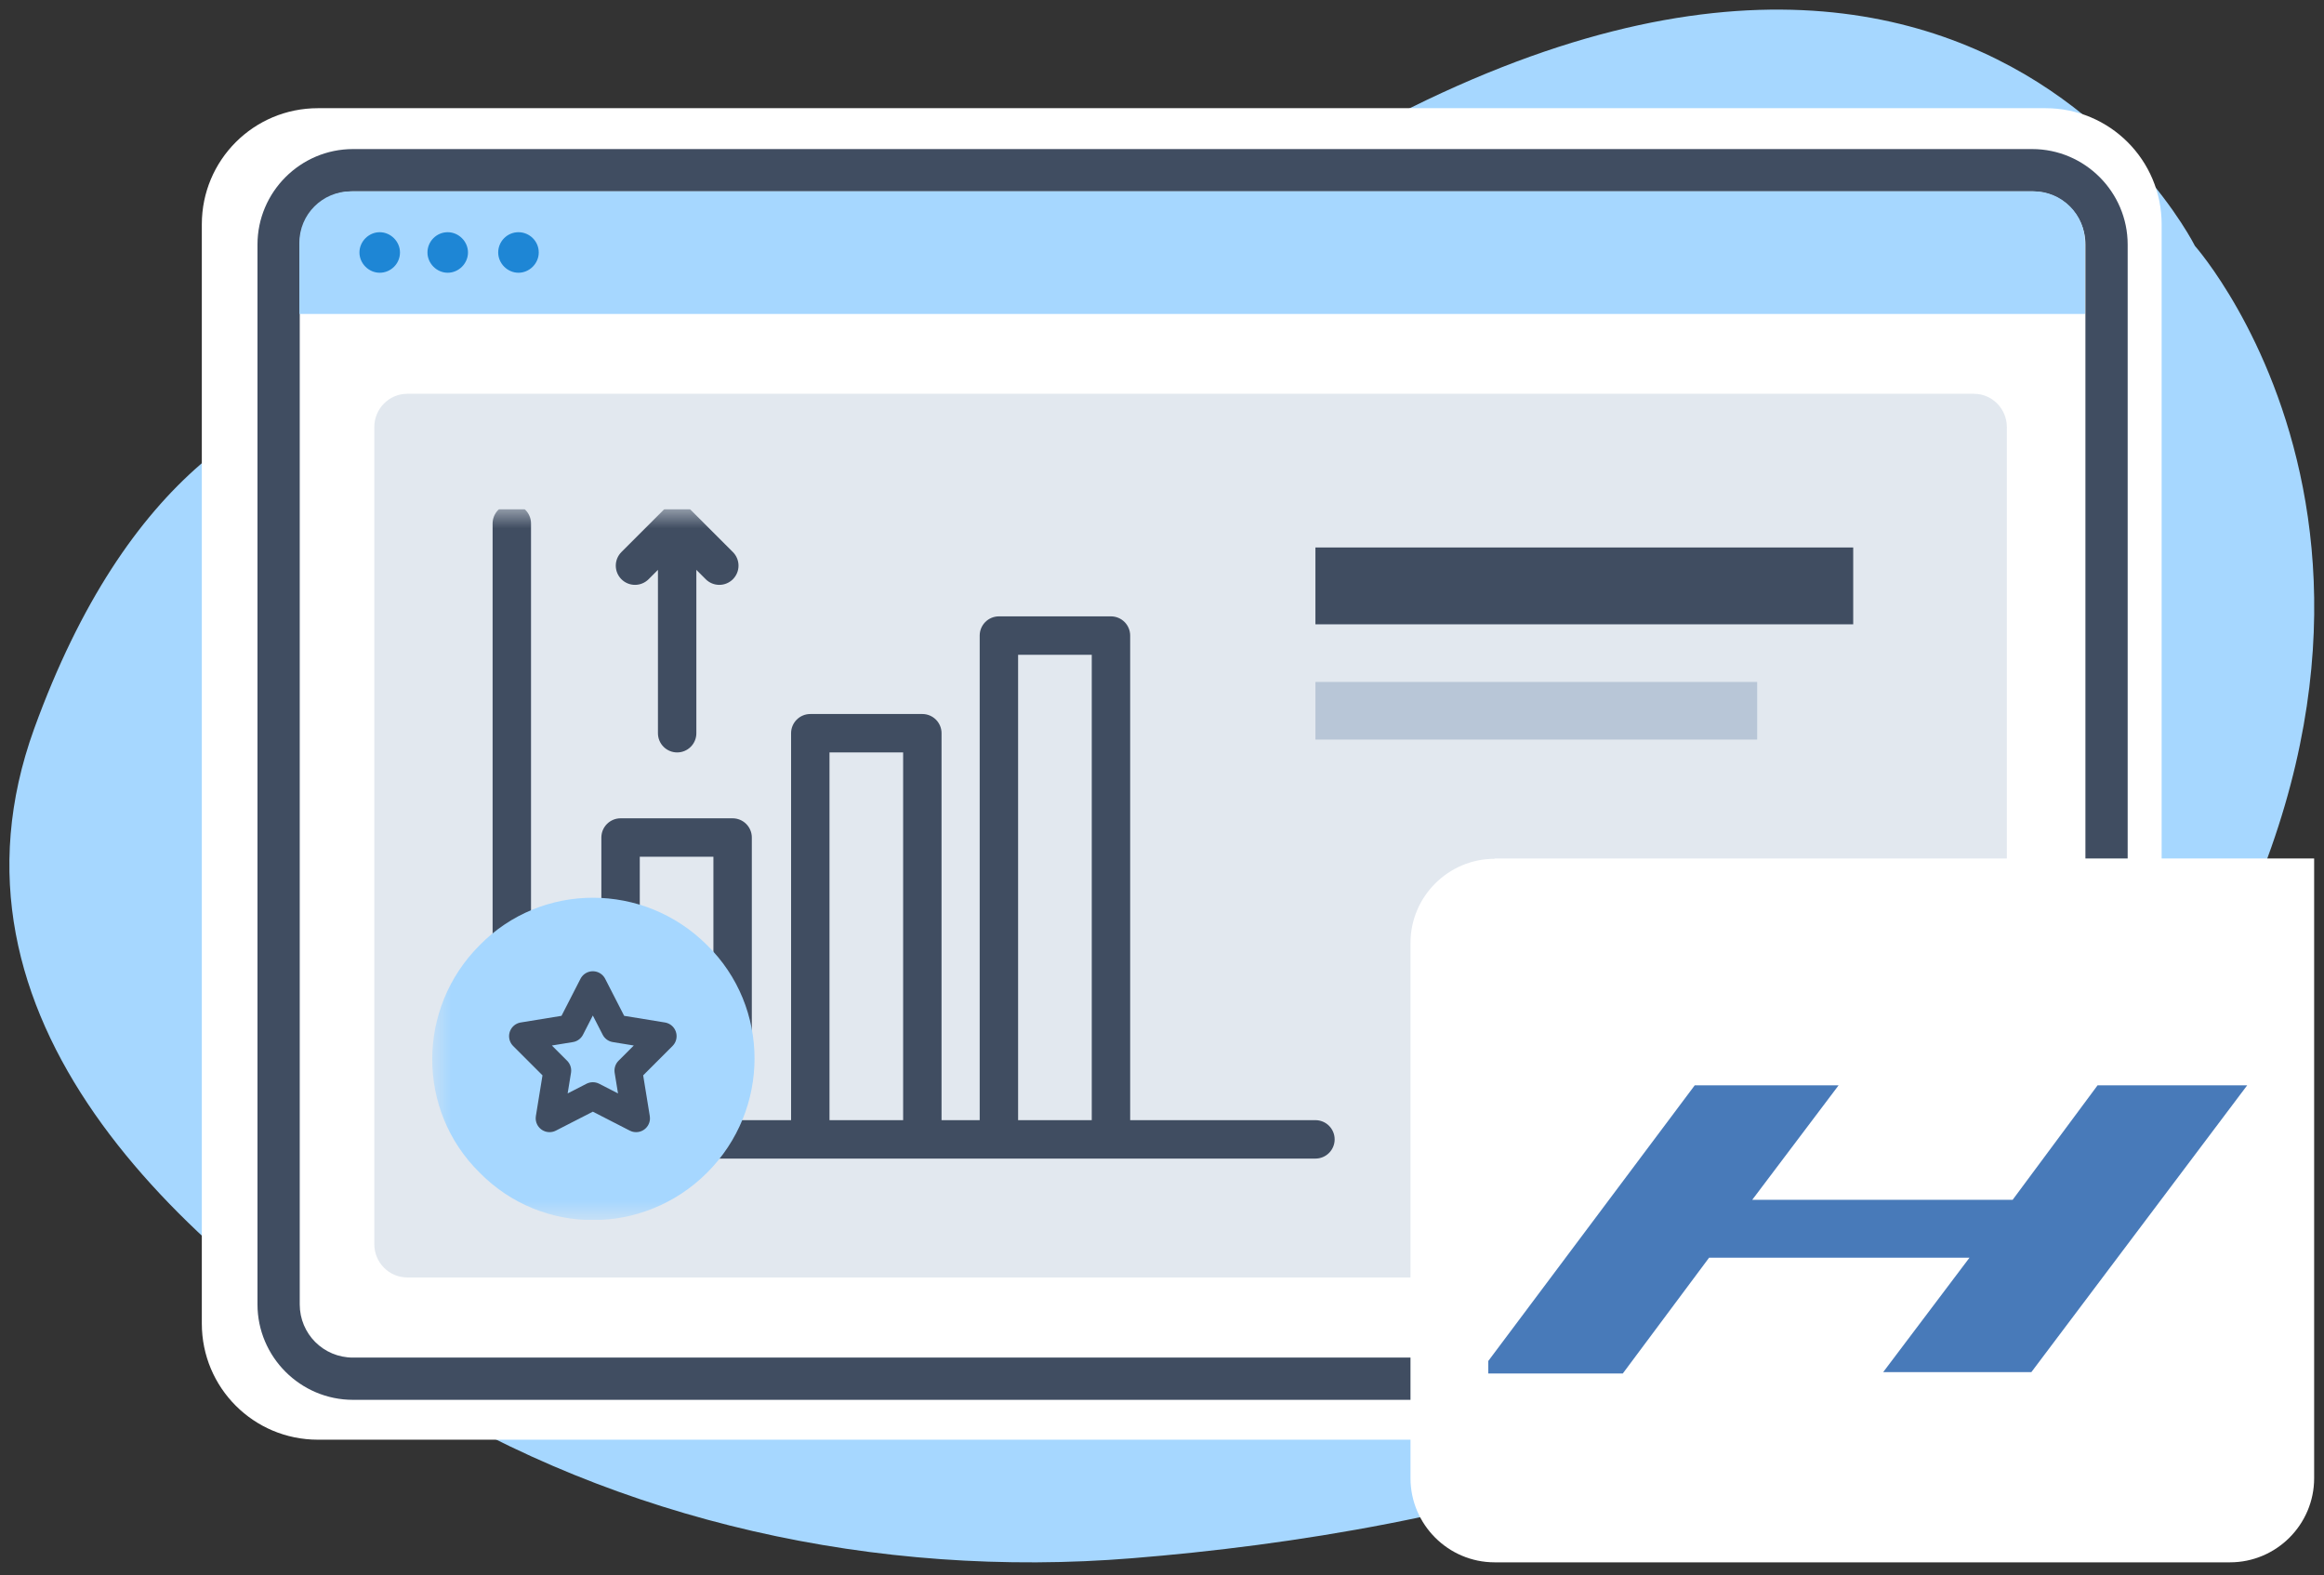 <?xml version="1.0" encoding="UTF-8"?> <svg xmlns="http://www.w3.org/2000/svg" width="121" height="82" viewBox="0 0 121 82" fill="none"><rect x="0" y="0" width="121" height="82" fill="#333333" stroke="none"/><g clip-path="url(#clip0_166_1096)"><g clip-path="url(#clip1_166_1096)"><g clip-path="url(#clip2_166_1096)"><path fill-rule="evenodd" clip-rule="evenodd" d="M31.108 21.548C31.108 21.548 11.402 11.426 1.781 37.929C-3.673 52.968 9.149 64.896 21.273 72.406C32.199 79.166 45.594 82.206 58.97 81.115C75.547 79.774 98.437 74.821 110.419 58.512C130.554 31.115 114.281 12.803 114.281 12.803C114.281 12.803 99.439 -16.936 57.253 16.058C57.253 16.058 45.236 25.929 31.108 21.548Z" fill="#A6D7FF"></path><path fill-rule="evenodd" clip-rule="evenodd" d="M106.502 74.946H16.552C13.208 74.946 10.508 72.246 10.508 68.901V11.677C10.508 8.333 13.208 5.632 16.552 5.632H106.502C109.846 5.632 112.547 8.333 112.547 11.677V68.901C112.547 72.246 109.846 74.946 106.502 74.946Z" fill="white"></path><path d="M105.806 72.871H18.378C15.642 72.871 13.406 70.636 13.406 67.9V12.732C13.406 9.996 15.642 7.76 18.378 7.76H105.806C108.542 7.76 110.778 9.996 110.778 12.732V67.9C110.778 70.636 108.542 72.871 105.806 72.871ZM18.378 9.96C16.84 9.96 15.606 11.194 15.606 12.732V67.9C15.606 69.438 16.84 70.672 18.378 70.672H105.806C107.344 70.672 108.578 69.438 108.578 67.9V12.732C108.578 11.194 107.344 9.96 105.806 9.96H18.378Z" fill="#404D61"></path><path fill-rule="evenodd" clip-rule="evenodd" d="M105.894 9.96H18.268C16.784 9.96 15.586 11.158 15.586 12.642V16.344H108.558V12.642C108.558 11.158 107.36 9.96 105.876 9.96H105.894Z" fill="#A6D7FF"></path><path fill-rule="evenodd" clip-rule="evenodd" d="M20.825 13.143C20.825 13.733 20.342 14.198 19.77 14.198C19.198 14.198 18.715 13.715 18.715 13.143C18.715 12.571 19.198 12.088 19.77 12.088C20.342 12.088 20.825 12.571 20.825 13.143ZM23.311 12.088C22.721 12.088 22.256 12.571 22.256 13.143C22.256 13.715 22.738 14.198 23.311 14.198C23.883 14.198 24.366 13.715 24.366 13.143C24.366 12.571 23.883 12.088 23.311 12.088ZM26.995 12.088C26.404 12.088 25.939 12.571 25.939 13.143C25.939 13.715 26.422 14.198 26.995 14.198C27.567 14.198 28.05 13.715 28.05 13.143C28.05 12.553 27.567 12.088 26.995 12.088Z" fill="#1E86D5"></path><path opacity="0.4" d="M102.773 20.5H21.203C20.256 20.5 19.488 21.277 19.488 22.236V64.763C19.488 65.722 20.256 66.5 21.203 66.5H102.773C103.72 66.5 104.488 65.722 104.488 64.763V22.236C104.488 21.277 103.72 20.5 102.773 20.5Z" fill="#B8C6D7"></path><g clip-path="url(#clip3_166_1096)"><mask id="mask0_166_1096" style="mask-type:luminance" maskUnits="userSpaceOnUse" x="22" y="26" width="79" height="38"><path d="M100.488 26.5H22.488V63.471H100.488V26.5Z" fill="white"></path></mask><g mask="url(#mask0_166_1096)"><path d="M68.489 59.312C44.186 59.312 61.061 59.312 36.758 59.312M26.648 49.26V27.251M32.31 50.011V43.599H38.144V54.575M42.188 58.965V38.169H48.022V58.965M52.008 58.965V46.025V33.086H57.843V58.965M33.061 29.446L35.256 27.251L37.451 29.446M35.256 28.349V38.169" stroke="#404D61" stroke-width="2" stroke-linecap="round" stroke-linejoin="round"></path><path d="M36.816 61.045C40.108 57.752 40.108 52.438 36.816 49.203C33.523 45.91 28.208 45.91 24.974 49.203C21.681 52.495 21.681 57.81 24.974 61.045C28.208 64.338 33.523 64.338 36.816 61.045Z" fill="#A6D7FF"></path><path d="M30.866 51.282L32.021 53.535L34.505 53.94L32.715 55.73L33.119 58.214L30.866 57.059L28.613 58.214L29.017 55.73L27.227 53.94L29.711 53.535L30.866 51.282Z" stroke="#404D61" stroke-width="1.444" stroke-linecap="round" stroke-linejoin="round"></path></g><path d="M96.488 28.5H68.488V32.5H96.488V28.5Z" fill="#404D61"></path><path d="M91.488 35.5H68.488V38.5H91.488V35.5Z" fill="#B8C6D7"></path></g><path d="M77.819 44.688H120.487V76.949C120.487 79.363 118.52 81.33 116.106 81.33H77.819C75.405 81.33 73.438 79.363 73.438 76.949V49.087C73.438 46.673 75.405 44.706 77.819 44.706V44.688Z" fill="white"></path></g></g></g><g clip-path="url(#clip4_166_1096)"><path d="M102.543 65.471H88.985L84.491 71.5H77L88.236 56.5H95.727L91.232 62.457H104.79L109.21 56.5H117L105.764 71.428H98.049L102.543 65.471Z" fill="#487AB9"></path></g><defs><clipPath id="clip0_166_1096"><rect width="120" height="80.83" fill="white" transform="translate(0.488 0.5)"></rect></clipPath><clipPath id="clip1_166_1096"><rect width="120" height="80.83" fill="white" transform="translate(0.488 0.5)"></rect></clipPath><clipPath id="clip2_166_1096"><rect width="119.993" height="80.83" fill="white" transform="translate(0.492 0.5)"></rect></clipPath><clipPath id="clip3_166_1096"><rect width="77" height="37" fill="white" transform="translate(22.488 26.5)"></rect></clipPath><clipPath id="clip4_166_1096"><rect width="41" height="21" fill="white" transform="translate(77.488 52.5)"></rect></clipPath></defs></svg> 